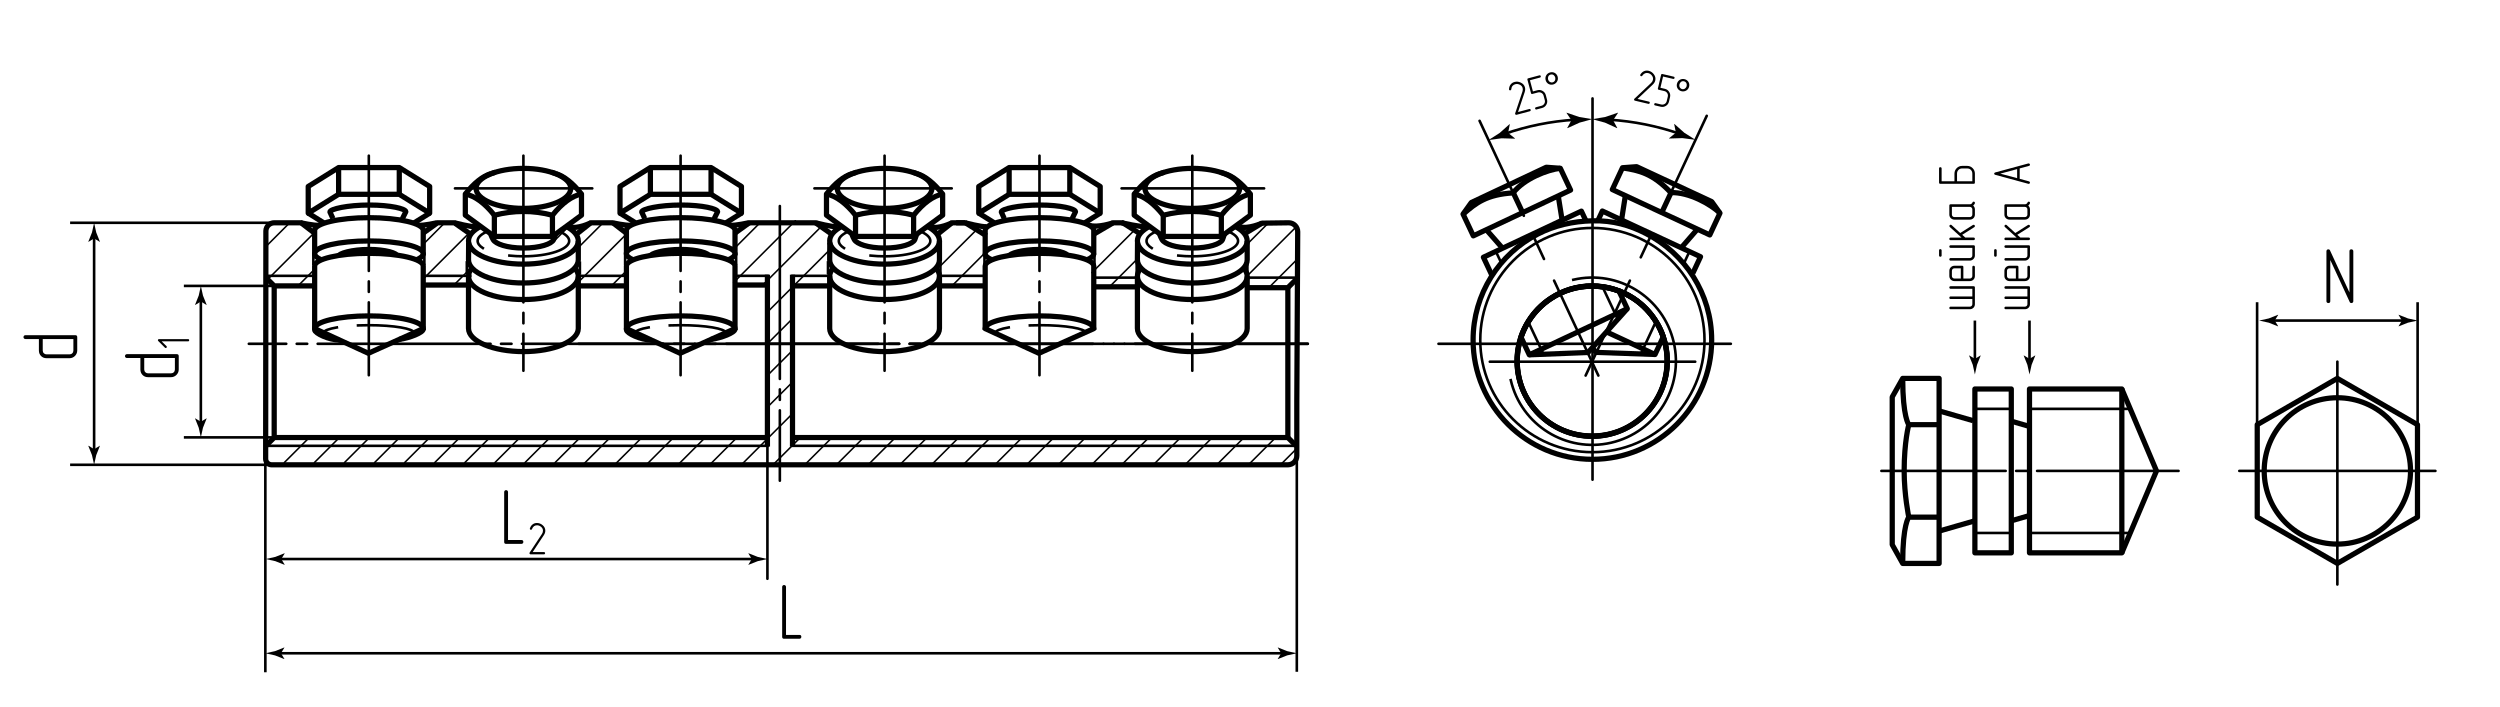 <?xml version="1.0" encoding="utf-8"?>
<!-- Generator: Adobe Illustrator 24.1.1, SVG Export Plug-In . SVG Version: 6.00 Build 0)  -->
<svg version="1.1" id="sbe" xmlns="http://www.w3.org/2000/svg" xmlns:xlink="http://www.w3.org/1999/xlink" x="0px" y="0px"
	 viewBox="0 0 477.213 134.936" style="enable-background:new 0 0 477.213 134.936;" xml:space="preserve">
<style type="text/css">
	.st0{fill:none;stroke:#000000;stroke-width:0.3;stroke-linecap:round;stroke-miterlimit:10;}
	.st1{fill:none;stroke:#000000;stroke-width:0.5;stroke-linecap:round;stroke-linejoin:round;}
	.st2{fill:none;stroke:#000000;stroke-width:0.5;stroke-linecap:round;stroke-linejoin:round;stroke-dasharray:33,2,2,2;}
	.st3{fill:none;stroke:#000000;stroke-width:0.5;stroke-linecap:round;stroke-linejoin:round;stroke-dasharray:28,2,2,2;}
	.st4{fill:none;stroke:#000000;stroke-width:0.5;stroke-linecap:round;stroke-linejoin:round;stroke-dasharray:22,2,2,2;}
	.st5{fill:none;stroke:#000000;stroke-width:0.5;stroke-linecap:round;stroke-linejoin:round;stroke-dasharray:27,2,2,2;}
	.st6{fill:none;stroke:#000000;stroke-width:0.5;stroke-linecap:round;stroke-linejoin:round;stroke-dasharray:35,2,2,2;}
	.st7{fill:none;stroke:#000000;stroke-width:0.5;stroke-linecap:round;stroke-linejoin:round;stroke-dasharray:4.902,4.902;}
	.st8{fill:none;stroke:#000000;stroke-width:0.5;stroke-linecap:round;stroke-linejoin:round;stroke-dasharray:4.55,4.55;}
	.st9{fill:none;stroke:#000000;stroke-width:0.5;}
	.st10{fill:none;stroke:#000000;stroke-width:0.5;stroke-linecap:square;stroke-linejoin:round;stroke-miterlimit:10;}
	.st11{fill:none;stroke:#000000;stroke-linejoin:round;stroke-miterlimit:10;}
</style>
<g id="Sections">
	<line class="st0" x1="238.398" y1="88.628" x2="243.507" y2="83.519"/>
	<line class="st0" x1="244.515" y1="88.628" x2="247.351" y2="85.792"/>
	<line class="st0" x1="232.402" y1="88.573" x2="237.344" y2="83.632"/>
	<line class="st0" x1="226.197" y1="88.73" x2="231.282" y2="83.643"/>
	<line class="st0" x1="220.332" y1="88.545" x2="225.166" y2="83.709"/>
	<line class="st0" x1="214.256" y1="88.573" x2="219.206" y2="83.622"/>
	<line class="st0" x1="202.041" y1="88.688" x2="207.107" y2="83.622"/>
	<line class="st0" x1="238.095" y1="52.634" x2="247.266" y2="43.463"/>
	<line class="st0" x1="195.988" y1="88.69" x2="201.214" y2="83.465"/>
	<line class="st0" x1="238.3" y1="46.378" x2="242.08" y2="42.599"/>
	<line class="st0" x1="189.908" y1="88.723" x2="195.112" y2="83.519"/>
	<line class="st0" x1="183.857" y1="88.723" x2="189.06" y2="83.52"/>
	<line class="st0" x1="177.807" y1="88.723" x2="183.144" y2="83.384"/>
	<line class="st0" x1="211.765" y1="54.766" x2="217.102" y2="49.427"/>
	<line class="st0" x1="179.348" y1="50.912" x2="186.226" y2="44.041"/>
	<line class="st0" x1="171.758" y1="88.723" x2="176.963" y2="83.519"/>
	<line class="st0" x1="208.434" y1="52.047" x2="216.629" y2="43.853"/>
	<line class="st0" x1="146.312" y1="77.897" x2="151.161" y2="73.055"/>
	<line class="st0" x1="165.711" y1="88.723" x2="170.79" y2="83.64"/>
	<line class="st0" x1="146.459" y1="71.702" x2="151.263" y2="66.905"/>
	<line class="st0" x1="159.66" y1="88.723" x2="164.744" y2="83.64"/>
	<line class="st0" x1="153.611" y1="88.723" x2="158.694" y2="83.64"/>
	<line class="st0" x1="146.44" y1="59.622" x2="158.25" y2="47.811"/>
	<line class="st0" x1="147.561" y1="88.723" x2="152.644" y2="83.64"/>
	<line class="st0" x1="181.819" y1="54.466" x2="188.009" y2="48.275"/>
	<line class="st0" x1="145.828" y1="54.185" x2="156.73" y2="43.282"/>
	<line class="st0" x1="141.512" y1="88.723" x2="151.263" y2="78.97"/>
	<line class="st0" x1="140.04" y1="53.921" x2="151.827" y2="42.137"/>
	<line class="st0" x1="135.463" y1="88.723" x2="140.545" y2="83.64"/>
	<line class="st0" x1="129.414" y1="88.723" x2="134.494" y2="83.64"/>
	<line class="st0" x1="123.365" y1="88.723" x2="128.406" y2="83.68"/>
	<line class="st0" x1="117.314" y1="88.723" x2="122.548" y2="83.49"/>
	<line class="st0" x1="111.269" y1="88.722" x2="116.348" y2="83.639"/>
	<line class="st0" x1="110.326" y1="53.931" x2="119.434" y2="44.824"/>
	<line class="st0" x1="110.317" y1="47.329" x2="115.117" y2="42.529"/>
	<line class="st0" x1="105.781" y1="45.992" x2="109.246" y2="42.527"/>
	<line class="st0" x1="105.962" y1="88.292" x2="110.895" y2="83.356"/>
	<line class="st0" x1="100.219" y1="88.292" x2="105.151" y2="83.356"/>
	<line class="st0" x1="94.476" y1="88.292" x2="99.408" y2="83.356"/>
	<line class="st0" x1="88.732" y1="88.292" x2="93.664" y2="83.356"/>
	<line class="st0" x1="82.989" y1="88.292" x2="87.921" y2="83.356"/>
	<line class="st0" x1="116.706" y1="54.575" x2="119.477" y2="51.8"/>
	<line class="st0" x1="80.687" y1="53.346" x2="89.209" y2="44.824"/>
	<line class="st0" x1="80.873" y1="46.549" x2="84.893" y2="42.529"/>
	<line class="st0" x1="86.481" y1="54.575" x2="89.253" y2="51.8"/>
	<line class="st0" x1="51.085" y1="53.346" x2="59.983" y2="44.448"/>
	<line class="st0" x1="50.746" y1="47.074" x2="55.291" y2="42.529"/>
	<line class="st0" x1="56.88" y1="54.575" x2="60.063" y2="51.388"/>
	<line class="st0" x1="77.245" y1="88.292" x2="82.178" y2="83.356"/>
	<line class="st0" x1="71.502" y1="88.292" x2="76.434" y2="83.356"/>
	<line class="st0" x1="65.758" y1="88.292" x2="70.691" y2="83.356"/>
	<line class="st0" x1="60.015" y1="88.292" x2="64.947" y2="83.356"/>
	<line class="st0" x1="54.272" y1="88.292" x2="59.204" y2="83.356"/>
	<line class="st0" x1="140.4" y1="47.205" x2="144.775" y2="42.826"/>
	<line class="st0" x1="208.533" y1="88.573" x2="213.483" y2="83.622"/>
	<line class="st0" x1="242.381" y1="54.725" x2="247.532" y2="49.573"/>
	<line class="st0" x1="146.459" y1="65.635" x2="151.263" y2="60.838"/>
</g>
<g id="Middles">
	<line class="st1" x1="303.989" y1="18.79" x2="303.989" y2="91.566"/>
	<line class="st2" x1="148.861" y1="39.329" x2="148.861" y2="91.757"/>
	<line class="st1" x1="284.383" y1="69.047" x2="323.593" y2="69.047"/>
	<line class="st1" x1="241.298" y1="35.96" x2="214.092" y2="35.96"/>
	<line class="st1" x1="181.669" y1="35.96" x2="155.463" y2="35.96"/>
	<line class="st1" x1="113.056" y1="35.96" x2="86.85" y2="35.96"/>
	<line class="st3" x1="99.91" y1="29.716" x2="99.91" y2="70.769"/>
	<line class="st3" x1="227.592" y1="29.716" x2="227.592" y2="70.769"/>
	<line class="st4" x1="70.401" y1="29.716" x2="70.401" y2="71.626"/>
	<line class="st4" x1="129.915" y1="29.716" x2="129.915" y2="71.626"/>
	<line class="st4" x1="198.419" y1="29.716" x2="198.419" y2="71.626"/>
	<line class="st1" x1="274.586" y1="65.626" x2="330.391" y2="65.626"/>
	<line class="st1" x1="427.451" y1="89.891" x2="464.884" y2="89.891"/>
	<line class="st1" x1="446.167" y1="69.036" x2="446.167" y2="111.574"/>
	<line class="st5" x1="415.852" y1="89.891" x2="359.129" y2="89.891"/>
	<line class="st2" x1="249.638" y1="65.626" x2="47.5" y2="65.626"/>
	<line class="st3" x1="168.851" y1="29.716" x2="168.851" y2="70.769"/>
	<line class="st6" x1="249.638" y1="65.626" x2="110.441" y2="65.626"/>
	<g>
		<g>
			<line class="st1" x1="325.791" y1="22.109" x2="317.338" y2="40.235"/>
			<line class="st7" x1="315.267" y1="44.678" x2="312.159" y2="51.342"/>
			<line class="st1" x1="311.123" y1="53.564" x2="302.671" y2="71.69"/>
		</g>
	</g>
	<g>
		<g>
			<line class="st1" x1="282.428" y1="23.065" x2="290.881" y2="41.192"/>
			<line class="st8" x1="292.804" y1="45.316" x2="295.688" y2="51.502"/>
			<line class="st1" x1="296.65" y1="53.564" x2="305.102" y2="71.69"/>
		</g>
	</g>
</g>
<g id="Texts">
	<g>
		<path d="M149.664,121.929c-0.24,0-0.36-0.12-0.36-0.36v-9.524c0-0.11,0.035-0.2,0.105-0.271c0.07-0.069,0.155-0.104,0.255-0.104
			c0.1,0,0.188,0.032,0.262,0.098c0.075,0.064,0.113,0.157,0.113,0.277v9.149h2.565c0.24,0,0.36,0.126,0.36,0.375
			c0,0.091-0.033,0.173-0.098,0.248s-0.152,0.112-0.262,0.112H149.664z"/>
	</g>
	<g>
		<path d="M96.6,103.817c-0.24,0-0.36-0.12-0.36-0.36v-9.524c0-0.11,0.035-0.2,0.105-0.271c0.07-0.069,0.155-0.104,0.255-0.104
			c0.1,0,0.188,0.032,0.262,0.098c0.075,0.064,0.113,0.157,0.113,0.277v9.149h2.565c0.24,0,0.36,0.126,0.36,0.375
			c0,0.091-0.033,0.173-0.098,0.248s-0.152,0.112-0.262,0.112H96.6z"/>
		<path d="M101.273,105.812c-0.058,0-0.108-0.023-0.148-0.07c-0.041-0.046-0.061-0.099-0.061-0.157c0-0.047,0.011-0.081,0.035-0.104
			l2.344-3.551c0.134-0.198,0.201-0.408,0.201-0.63c0-0.285-0.117-0.527-0.35-0.726c-0.233-0.204-0.496-0.306-0.787-0.306
			c-0.21,0-0.396,0.055-0.56,0.166c-0.175,0.122-0.309,0.309-0.402,0.56c-0.012,0.047-0.035,0.082-0.07,0.104
			c-0.035,0.023-0.073,0.035-0.113,0.035c-0.064,0-0.118-0.019-0.162-0.057c-0.043-0.038-0.065-0.089-0.065-0.153
			c0-0.018,0.006-0.044,0.018-0.078c0.122-0.351,0.309-0.609,0.56-0.778c0.215-0.158,0.475-0.236,0.778-0.236
			c0.402,0,0.767,0.14,1.093,0.42c0.338,0.285,0.507,0.635,0.507,1.049c0,0.146-0.023,0.289-0.07,0.429s-0.12,0.286-0.219,0.438
			l-2.125,3.218h2.151c0.146,0,0.219,0.073,0.219,0.219c0,0.053-0.019,0.101-0.057,0.145c-0.038,0.044-0.092,0.065-0.162,0.065
			H101.273z"/>
	</g>
	<g>
		<path d="M449.107,57.752c-0.07,0.065-0.155,0.098-0.255,0.098c-0.16,0-0.271-0.07-0.33-0.21l-3.705-8.01v7.859
			c0,0.24-0.125,0.36-0.375,0.36c-0.1,0-0.186-0.032-0.255-0.098c-0.07-0.064-0.105-0.152-0.105-0.263v-9.524
			c0-0.11,0.035-0.2,0.105-0.271c0.069-0.069,0.155-0.104,0.255-0.104c0.07,0,0.135,0.018,0.195,0.053
			c0.06,0.035,0.104,0.092,0.135,0.172l3.705,8.01v-7.859c0-0.25,0.125-0.375,0.375-0.375c0.09,0,0.173,0.032,0.247,0.098
			c0.075,0.064,0.113,0.157,0.113,0.277v9.524C449.212,57.599,449.177,57.687,449.107,57.752z"/>
	</g>
	<g>
		<g>
			<path d="M376.487,55.128h-4.149c-0.073,0-0.132-0.025-0.176-0.075c-0.043-0.05-0.064-0.108-0.064-0.175
				c0-0.066,0.02-0.123,0.06-0.17c0.04-0.046,0.101-0.07,0.181-0.07h4.399c0.16,0,0.24,0.08,0.24,0.24v3.18
				c0,0.28-0.094,0.512-0.28,0.695c-0.187,0.184-0.42,0.275-0.7,0.275h-3.659c-0.073,0-0.132-0.023-0.176-0.07
				c-0.043-0.046-0.064-0.103-0.064-0.17c0-0.066,0.02-0.125,0.06-0.175c0.04-0.05,0.101-0.075,0.181-0.075h3.659
				c0.141,0,0.257-0.046,0.351-0.14c0.094-0.093,0.14-0.207,0.14-0.34v-0.98h-4.149c-0.16,0-0.24-0.083-0.24-0.25
				c0-0.06,0.02-0.115,0.06-0.165s0.101-0.075,0.181-0.075h4.149V55.128z"/>
			<path d="M375.997,53.168c0.141,0,0.257-0.046,0.351-0.14c0.094-0.093,0.14-0.207,0.14-0.34v-1.71c0-0.167,0.084-0.25,0.25-0.25
				c0.061,0,0.115,0.021,0.165,0.065s0.075,0.105,0.075,0.185v1.71c0,0.28-0.094,0.512-0.28,0.695
				c-0.187,0.184-0.42,0.275-0.7,0.275h-2.93c-0.133,0-0.258-0.025-0.375-0.075c-0.116-0.05-0.22-0.118-0.31-0.205
				c-0.09-0.086-0.16-0.188-0.21-0.305c-0.051-0.116-0.075-0.245-0.075-0.385v-0.98c0-0.14,0.024-0.269,0.075-0.385
				c0.05-0.116,0.12-0.22,0.21-0.31c0.09-0.09,0.193-0.16,0.31-0.21c0.117-0.05,0.242-0.075,0.375-0.075h1.47
				c0.16,0,0.24,0.083,0.24,0.25v2.19H375.997z M374.287,51.218h-1.22c-0.133,0-0.246,0.047-0.34,0.14s-0.14,0.21-0.14,0.35v0.98
				c0,0.133,0.046,0.247,0.14,0.34c0.094,0.094,0.207,0.14,0.34,0.14h1.22V51.218z"/>
			<path d="M370.628,48.768c0,0.074-0.023,0.132-0.07,0.175s-0.104,0.065-0.17,0.065s-0.125-0.02-0.175-0.06
				c-0.051-0.04-0.075-0.1-0.075-0.18v-0.97c0-0.16,0.083-0.24,0.25-0.24c0.066,0,0.123,0.022,0.17,0.065
				c0.047,0.043,0.07,0.102,0.07,0.175V48.768z M376.977,47.068v1.7c0,0.14-0.026,0.269-0.08,0.385
				c-0.053,0.117-0.125,0.22-0.215,0.31c-0.09,0.09-0.193,0.16-0.311,0.21c-0.116,0.05-0.241,0.075-0.375,0.075h-3.659
				c-0.073,0-0.132-0.023-0.176-0.07c-0.043-0.046-0.064-0.103-0.064-0.17c0-0.066,0.02-0.125,0.06-0.175
				c0.04-0.05,0.101-0.075,0.181-0.075h3.659c0.141,0,0.257-0.046,0.351-0.14c0.094-0.093,0.14-0.21,0.14-0.35v-1.46h-4.149
				c-0.073,0-0.132-0.023-0.176-0.07c-0.043-0.046-0.064-0.104-0.064-0.17s0.02-0.125,0.06-0.175c0.04-0.05,0.101-0.075,0.181-0.075
				h4.399C376.897,46.818,376.977,46.902,376.977,47.068z"/>
			<path d="M376.598,42.948c0.047-0.027,0.094-0.04,0.14-0.04c0.067,0,0.124,0.025,0.17,0.075c0.047,0.05,0.07,0.109,0.07,0.175
				c0,0.086-0.036,0.153-0.11,0.2l-2.31,1.46l0.59,0.53h1.59c0.08,0,0.141,0.023,0.181,0.07c0.04,0.047,0.06,0.104,0.06,0.17
				c0,0.067-0.021,0.125-0.065,0.175c-0.043,0.05-0.102,0.075-0.175,0.075h-4.399c-0.16,0-0.24-0.083-0.24-0.25
				c0-0.06,0.02-0.115,0.06-0.165c0.04-0.05,0.101-0.075,0.181-0.075h2.08l-2.23-2.02c-0.054-0.066-0.08-0.126-0.08-0.18
				c0-0.066,0.025-0.125,0.075-0.175s0.108-0.075,0.175-0.075s0.124,0.023,0.17,0.07l1.65,1.51L376.598,42.948z"/>
			<path d="M376.737,38.487c0.067,0,0.125,0.023,0.175,0.07c0.051,0.046,0.075,0.104,0.075,0.17c0,0.04-0.003,0.07-0.01,0.09
				c-0.014,0.054-0.06,0.13-0.14,0.23c-0.04,0.06-0.104,0.127-0.19,0.2c0.22,0.193,0.33,0.437,0.33,0.73v0.98
				c0,0.28-0.094,0.512-0.28,0.695c-0.187,0.184-0.42,0.275-0.7,0.275h-2.93c-0.133,0-0.258-0.025-0.375-0.075
				c-0.116-0.05-0.22-0.118-0.31-0.205c-0.09-0.086-0.16-0.188-0.21-0.305c-0.051-0.116-0.075-0.245-0.075-0.385v-1.71
				c0-0.167,0.08-0.25,0.24-0.25h3.659c0.114,0,0.219-0.03,0.315-0.09c0.097-0.06,0.162-0.14,0.195-0.24
				C376.548,38.548,376.624,38.487,376.737,38.487z M372.588,39.487v1.47c0,0.133,0.046,0.247,0.14,0.34
				c0.094,0.094,0.207,0.14,0.34,0.14h2.93c0.141,0,0.257-0.046,0.351-0.14c0.094-0.093,0.14-0.207,0.14-0.34v-0.98
				c0-0.14-0.046-0.257-0.14-0.35s-0.21-0.14-0.351-0.14H372.588z"/>
			<path d="M373.077,33.137c0-0.407,0.144-0.753,0.431-1.04c0.279-0.287,0.623-0.43,1.029-0.43h0.98c0.4,0,0.743,0.143,1.03,0.43
				c0.286,0.287,0.43,0.633,0.43,1.04v1.71c0,0.16-0.08,0.24-0.24,0.24h-6.35c-0.167,0-0.25-0.08-0.25-0.24v-2.69
				c0-0.16,0.083-0.24,0.25-0.24c0.066,0,0.123,0.02,0.17,0.06s0.07,0.1,0.07,0.18v2.44h2.449V33.137z M376.487,33.137
				c0-0.28-0.092-0.513-0.274-0.7c-0.184-0.187-0.415-0.28-0.695-0.28h-0.98c-0.279,0-0.511,0.093-0.694,0.28
				c-0.184,0.187-0.275,0.42-0.275,0.7v1.46h2.92V33.137z"/>
		</g>
	</g>
	<g>
		<path d="M387,55.128h-4.149c-0.073,0-0.132-0.025-0.176-0.075c-0.043-0.05-0.064-0.108-0.064-0.175c0-0.066,0.02-0.123,0.06-0.17
			c0.04-0.046,0.101-0.07,0.181-0.07h4.399c0.16,0,0.24,0.08,0.24,0.24v3.18c0,0.28-0.094,0.512-0.28,0.695
			c-0.187,0.184-0.42,0.275-0.7,0.275h-3.659c-0.073,0-0.132-0.023-0.176-0.07c-0.043-0.046-0.064-0.103-0.064-0.17
			c0-0.066,0.02-0.125,0.06-0.175c0.04-0.05,0.101-0.075,0.181-0.075h3.659c0.141,0,0.257-0.046,0.351-0.14
			c0.094-0.093,0.14-0.207,0.14-0.34v-0.98h-4.149c-0.16,0-0.24-0.083-0.24-0.25c0-0.06,0.02-0.115,0.06-0.165
			s0.101-0.075,0.181-0.075H387V55.128z"/>
		<path d="M386.51,53.168c0.141,0,0.257-0.046,0.351-0.14c0.094-0.093,0.14-0.207,0.14-0.34v-1.71c0-0.167,0.084-0.25,0.25-0.25
			c0.061,0,0.115,0.021,0.165,0.065s0.075,0.105,0.075,0.185v1.71c0,0.28-0.094,0.512-0.28,0.695c-0.187,0.184-0.42,0.275-0.7,0.275
			h-2.93c-0.133,0-0.258-0.025-0.375-0.075c-0.116-0.05-0.22-0.118-0.31-0.205c-0.09-0.086-0.16-0.188-0.21-0.305
			c-0.051-0.116-0.075-0.245-0.075-0.385v-0.98c0-0.14,0.024-0.269,0.075-0.385c0.05-0.116,0.12-0.22,0.21-0.31
			c0.09-0.09,0.193-0.16,0.31-0.21c0.117-0.05,0.242-0.075,0.375-0.075h1.47c0.16,0,0.24,0.083,0.24,0.25v2.19H386.51z
			 M384.8,51.218h-1.22c-0.133,0-0.246,0.047-0.34,0.14s-0.14,0.21-0.14,0.35v0.98c0,0.133,0.046,0.247,0.14,0.34
			c0.094,0.094,0.207,0.14,0.34,0.14h1.22V51.218z"/>
		<path d="M381.141,48.768c0,0.074-0.023,0.132-0.07,0.175s-0.104,0.065-0.17,0.065s-0.125-0.02-0.175-0.06
			c-0.051-0.04-0.075-0.1-0.075-0.18v-0.97c0-0.16,0.083-0.24,0.25-0.24c0.066,0,0.123,0.022,0.17,0.065
			c0.047,0.043,0.07,0.102,0.07,0.175V48.768z M387.491,47.068v1.7c0,0.14-0.026,0.269-0.08,0.385
			c-0.053,0.117-0.125,0.22-0.215,0.31c-0.09,0.09-0.193,0.16-0.311,0.21c-0.116,0.05-0.241,0.075-0.375,0.075h-3.659
			c-0.073,0-0.132-0.023-0.176-0.07c-0.043-0.046-0.064-0.103-0.064-0.17c0-0.066,0.02-0.125,0.06-0.175
			c0.04-0.05,0.101-0.075,0.181-0.075h3.659c0.141,0,0.257-0.046,0.351-0.14c0.094-0.093,0.14-0.21,0.14-0.35v-1.46h-4.149
			c-0.073,0-0.132-0.023-0.176-0.07c-0.043-0.046-0.064-0.104-0.064-0.17s0.02-0.125,0.06-0.175c0.04-0.05,0.101-0.075,0.181-0.075
			h4.399C387.41,46.818,387.491,46.902,387.491,47.068z"/>
		<path d="M387.111,42.948c0.047-0.027,0.094-0.04,0.14-0.04c0.067,0,0.124,0.025,0.17,0.075c0.047,0.05,0.07,0.109,0.07,0.175
			c0,0.086-0.036,0.153-0.11,0.2l-2.31,1.46l0.59,0.53h1.59c0.08,0,0.141,0.023,0.181,0.07c0.04,0.047,0.06,0.104,0.06,0.17
			c0,0.067-0.021,0.125-0.065,0.175c-0.043,0.05-0.102,0.075-0.175,0.075h-4.399c-0.16,0-0.24-0.083-0.24-0.25
			c0-0.06,0.02-0.115,0.06-0.165c0.04-0.05,0.101-0.075,0.181-0.075h2.08l-2.23-2.02c-0.054-0.066-0.08-0.126-0.08-0.18
			c0-0.066,0.025-0.125,0.075-0.175s0.108-0.075,0.175-0.075s0.124,0.023,0.17,0.07l1.65,1.51L387.111,42.948z"/>
		<path d="M387.25,38.487c0.067,0,0.125,0.023,0.175,0.07c0.051,0.046,0.075,0.104,0.075,0.17c0,0.04-0.003,0.07-0.01,0.09
			c-0.014,0.054-0.06,0.13-0.14,0.23c-0.04,0.06-0.104,0.127-0.19,0.2c0.22,0.193,0.33,0.437,0.33,0.73v0.98
			c0,0.28-0.094,0.512-0.28,0.695c-0.187,0.184-0.42,0.275-0.7,0.275h-2.93c-0.133,0-0.258-0.025-0.375-0.075
			c-0.116-0.05-0.22-0.118-0.31-0.205c-0.09-0.086-0.16-0.188-0.21-0.305c-0.051-0.116-0.075-0.245-0.075-0.385v-1.71
			c0-0.167,0.08-0.25,0.24-0.25h3.659c0.114,0,0.219-0.03,0.315-0.09c0.097-0.06,0.162-0.14,0.195-0.24
			C387.061,38.548,387.137,38.487,387.25,38.487z M383.101,39.487v1.47c0,0.133,0.046,0.247,0.14,0.34
			c0.094,0.094,0.207,0.14,0.34,0.14h2.93c0.141,0,0.257-0.046,0.351-0.14c0.094-0.093,0.14-0.207,0.14-0.34v-0.98
			c0-0.14-0.046-0.257-0.14-0.35s-0.21-0.14-0.351-0.14H383.101z"/>
		<path d="M387.3,34.617c0.127,0.04,0.19,0.117,0.19,0.23c0,0.067-0.023,0.125-0.07,0.175c-0.046,0.05-0.103,0.075-0.17,0.075
			c-0.026,0-0.05-0.003-0.069-0.01l-6.301-1.71c-0.146-0.04-0.22-0.116-0.22-0.23c0-0.12,0.073-0.2,0.22-0.24l6.301-1.71h0.069
			c0.067,0,0.124,0.025,0.17,0.076c0.047,0.049,0.07,0.104,0.07,0.164c0,0.127-0.063,0.203-0.19,0.23l-1.77,0.479v1.99L387.3,34.617
			z M381.83,33.147l3.21,0.86v-1.73L381.83,33.147z"/>
	</g>
	<g>
		<path d="M289.483,21.915c-0.058,0.015-0.113,0.005-0.166-0.03c-0.053-0.036-0.088-0.082-0.104-0.141
			c-0.012-0.047-0.01-0.084,0.008-0.113l1.39-4.152c0.081-0.232,0.093-0.459,0.034-0.679c-0.076-0.284-0.257-0.494-0.541-0.629
			c-0.286-0.141-0.574-0.173-0.864-0.096c-0.208,0.056-0.379,0.161-0.513,0.313c-0.141,0.168-0.226,0.39-0.251,0.663
			c0.001,0.05-0.013,0.091-0.042,0.124c-0.029,0.031-0.063,0.053-0.104,0.063c-0.064,0.017-0.123,0.014-0.176-0.013
			c-0.054-0.026-0.089-0.071-0.106-0.136c-0.005-0.017-0.005-0.045-0.004-0.083c0.03-0.379,0.146-0.688,0.351-0.922
			c0.174-0.214,0.41-0.361,0.712-0.441c0.399-0.106,0.799-0.063,1.198,0.129c0.412,0.194,0.673,0.497,0.783,0.909
			c0.038,0.145,0.053,0.293,0.043,0.444c-0.009,0.152-0.043,0.316-0.102,0.493l-1.26,3.763l2.139-0.57
			c0.145-0.039,0.236,0.015,0.275,0.16c0.014,0.052,0.008,0.104-0.018,0.158c-0.026,0.054-0.074,0.09-0.144,0.108L289.483,21.915z"
			/>
		<path d="M295.166,19.999c-0.182,0.316-0.448,0.52-0.796,0.613l-1.069,0.285c-0.064,0.017-0.119,0.011-0.169-0.021
			c-0.048-0.03-0.08-0.074-0.096-0.132c-0.016-0.059-0.01-0.114,0.017-0.167c0.025-0.054,0.07-0.09,0.135-0.106l1.069-0.285
			c0.116-0.031,0.219-0.081,0.309-0.152s0.164-0.154,0.222-0.25c0.059-0.096,0.096-0.201,0.112-0.314
			c0.017-0.112,0.009-0.23-0.023-0.353l-0.228-0.853c-0.032-0.121-0.084-0.227-0.155-0.317c-0.07-0.089-0.154-0.162-0.253-0.216
			c-0.098-0.053-0.203-0.089-0.316-0.106c-0.113-0.016-0.229-0.009-0.344,0.022l-1.07,0.285c-0.139,0.037-0.228-0.016-0.267-0.162
			l-0.679-2.548c-0.039-0.145,0.012-0.237,0.15-0.274l2.123-0.565c0.145-0.038,0.236,0.015,0.275,0.16
			c0.015,0.058,0.01,0.112-0.018,0.163s-0.075,0.085-0.145,0.104l-1.904,0.508l0.567,2.131l0.853-0.228
			c0.348-0.093,0.68-0.048,0.995,0.135c0.313,0.178,0.519,0.443,0.612,0.796l0.228,0.853
			C295.395,19.352,295.35,19.684,295.166,19.999z"/>
		<path d="M297.337,14.651c0.188,0.704-0.255,1.315-0.855,1.476c-0.679,0.181-1.276-0.209-1.438-0.818
			c-0.188-0.667,0.2-1.312,0.844-1.483C296.601,13.635,297.18,14.059,297.337,14.651z M295.513,15.184
			c0.106,0.4,0.485,0.634,0.868,0.533c0.393-0.104,0.603-0.505,0.488-0.932c-0.086-0.322-0.387-0.681-0.882-0.549
			C295.535,14.357,295.412,14.809,295.513,15.184z"/>
	</g>
	<g>
		<path d="M312.081,19.218c-0.059-0.014-0.104-0.048-0.133-0.104c-0.03-0.057-0.039-0.114-0.024-0.173
			c0.011-0.047,0.031-0.079,0.06-0.096l3.184-3.006c0.182-0.167,0.298-0.361,0.35-0.583c0.067-0.286,0.008-0.556-0.18-0.81
			c-0.185-0.26-0.424-0.424-0.716-0.492c-0.21-0.05-0.41-0.037-0.6,0.034c-0.204,0.082-0.383,0.237-0.535,0.466
			c-0.022,0.045-0.055,0.074-0.096,0.089c-0.04,0.016-0.08,0.018-0.121,0.008c-0.064-0.015-0.114-0.046-0.148-0.094
			c-0.035-0.048-0.045-0.104-0.03-0.17c0.004-0.017,0.017-0.042,0.036-0.074c0.205-0.321,0.453-0.538,0.744-0.648
			c0.253-0.106,0.532-0.124,0.836-0.053c0.402,0.095,0.734,0.32,0.996,0.679c0.271,0.365,0.358,0.755,0.261,1.17
			c-0.034,0.146-0.092,0.284-0.171,0.412c-0.08,0.13-0.188,0.259-0.322,0.388l-2.887,2.723l2.156,0.507
			c0.146,0.034,0.201,0.125,0.167,0.271c-0.013,0.052-0.043,0.096-0.091,0.131s-0.107,0.044-0.178,0.027L312.081,19.218z"/>
		<path d="M317.995,20.211c-0.31,0.192-0.64,0.247-0.99,0.164l-1.078-0.253c-0.064-0.016-0.11-0.047-0.139-0.098
			c-0.028-0.049-0.036-0.104-0.022-0.162s0.045-0.104,0.094-0.14c0.048-0.035,0.104-0.046,0.169-0.03l1.077,0.253
			c0.117,0.027,0.231,0.031,0.344,0.012s0.217-0.059,0.314-0.115c0.096-0.057,0.179-0.132,0.246-0.224s0.117-0.2,0.146-0.323
			l0.202-0.858c0.028-0.122,0.032-0.24,0.013-0.353s-0.061-0.216-0.121-0.311c-0.062-0.094-0.138-0.175-0.229-0.243
			s-0.196-0.115-0.313-0.143l-1.078-0.253c-0.14-0.033-0.193-0.122-0.159-0.269l0.604-2.567c0.034-0.146,0.122-0.203,0.262-0.17
			l2.138,0.502c0.146,0.034,0.202,0.125,0.168,0.271c-0.014,0.059-0.044,0.104-0.092,0.135c-0.048,0.032-0.107,0.04-0.177,0.023
			l-1.919-0.45l-0.505,2.146l0.859,0.202c0.351,0.082,0.622,0.278,0.813,0.589c0.193,0.304,0.249,0.635,0.165,0.99l-0.201,0.858
			C318.502,19.747,318.306,20.019,317.995,20.211z"/>
		<path d="M322.433,16.519c-0.167,0.709-0.846,1.04-1.45,0.898c-0.684-0.161-1.027-0.787-0.883-1.4
			c0.149-0.677,0.795-1.063,1.443-0.91C322.262,15.276,322.573,15.923,322.433,16.519z M320.573,16.128
			c-0.095,0.402,0.13,0.789,0.515,0.879c0.395,0.093,0.769-0.161,0.869-0.591c0.076-0.324-0.02-0.782-0.519-0.899
			C320.983,15.409,320.661,15.75,320.573,16.128z"/>
	</g>
	<g>
		<path d="M24.233,68.339c-0.11,0-0.2-0.035-0.27-0.105s-0.105-0.155-0.105-0.255s0.032-0.188,0.097-0.263
			c0.065-0.075,0.158-0.112,0.278-0.112h9.525c0.24,0,0.36,0.125,0.36,0.375v2.55c0,0.21-0.04,0.402-0.12,0.577
			c-0.08,0.176-0.188,0.33-0.322,0.466c-0.135,0.135-0.29,0.239-0.465,0.314c-0.175,0.075-0.362,0.112-0.563,0.112h-4.395
			c-0.42,0-0.767-0.14-1.042-0.42c-0.275-0.279-0.412-0.63-0.412-1.05v-2.189H24.233z M27.533,70.528c0,0.21,0.07,0.385,0.21,0.525
			c0.14,0.14,0.31,0.21,0.51,0.21h4.395c0.21,0,0.385-0.07,0.525-0.21c0.14-0.141,0.21-0.315,0.21-0.525v-2.189h-5.85V70.528z"/>
		<path d="M36.061,64.796c0.035,0.041,0.052,0.09,0.052,0.148s-0.019,0.109-0.057,0.153c-0.038,0.043-0.089,0.065-0.153,0.065
			h-5.046l0.918,0.909c0.046,0.047,0.07,0.097,0.07,0.148c0,0.059-0.022,0.109-0.065,0.153c-0.044,0.044-0.095,0.065-0.153,0.065
			c-0.052,0-0.102-0.023-0.148-0.069l-1.277-1.277c-0.041-0.035-0.061-0.081-0.061-0.14s0.019-0.109,0.057-0.153
			c0.038-0.044,0.089-0.065,0.153-0.065h5.553C35.973,64.734,36.026,64.755,36.061,64.796z"/>
	</g>
	<g>
		<path d="M4.858,64.717c-0.11,0-0.2-0.035-0.27-0.105s-0.105-0.155-0.105-0.255s0.032-0.188,0.097-0.263
			c0.065-0.075,0.158-0.112,0.278-0.112h9.525c0.24,0,0.36,0.125,0.36,0.375v2.55c0,0.21-0.04,0.402-0.12,0.577
			c-0.08,0.176-0.188,0.33-0.322,0.466c-0.135,0.135-0.29,0.239-0.465,0.314c-0.175,0.075-0.362,0.112-0.563,0.112H8.878
			c-0.42,0-0.767-0.14-1.042-0.42c-0.275-0.279-0.412-0.63-0.412-1.05v-2.189H4.858z M8.158,66.907c0,0.21,0.07,0.385,0.21,0.525
			c0.14,0.14,0.31,0.21,0.51,0.21h4.395c0.21,0,0.385-0.07,0.525-0.21c0.14-0.141,0.21-0.315,0.21-0.525v-2.189h-5.85V66.907z"/>
	</g>
</g>
<g id="Pointers">
	<g id="Pointers_2_">
		<g>
			<line class="st9" x1="245.099" y1="124.699" x2="53.096" y2="124.699"/>
			<g>
				<path d="M244.56,124.699l-0.657,1.081l0.037,0.024l1.763-0.7c0.614-0.135,1.228-0.27,1.842-0.405
					c-0.614-0.135-1.228-0.27-1.842-0.405l-1.763-0.7l-0.037,0.018L244.56,124.699z"/>
			</g>
			<g>
				<path d="M53.634,124.699l0.657,1.081l-0.037,0.024l-1.762-0.7c-0.614-0.135-1.228-0.27-1.842-0.405
					c0.614-0.135,1.228-0.27,1.842-0.405l1.762-0.7l0.037,0.018L53.634,124.699z"/>
			</g>
		</g>
	</g>
	<g id="Pointers_5_">
		<g>
			<line class="st9" x1="38.339" y1="81.045" x2="38.339" y2="57.02"/>
			<g>
				<path d="M38.339,80.506l-1.081-0.657l-0.024,0.037l0.7,1.762c0.135,0.614,0.27,1.228,0.405,1.842
					c0.135-0.614,0.27-1.228,0.405-1.842l0.7-1.762l-0.018-0.037L38.339,80.506z"/>
			</g>
			<g>
				<path d="M38.339,57.559l-1.081,0.657l-0.024-0.037l0.7-1.763c0.135-0.614,0.27-1.228,0.405-1.842
					c0.135,0.614,0.27,1.228,0.405,1.842l0.7,1.763l-0.018,0.037L38.339,57.559z"/>
			</g>
		</g>
	</g>
	<g id="Pointers_3_">
		<g>
			<line class="st9" x1="17.964" y1="86.277" x2="17.964" y2="44.973"/>
			<g>
				<path d="M17.964,85.738l-1.081-0.657l-0.024,0.037l0.7,1.763c0.135,0.614,0.27,1.228,0.405,1.842
					c0.135-0.614,0.27-1.228,0.405-1.842l0.7-1.763l-0.018-0.037L17.964,85.738z"/>
			</g>
			<g>
				<path d="M17.964,45.511l-1.081,0.657l-0.024-0.037l0.7-1.763c0.135-0.614,0.27-1.228,0.405-1.842
					c0.135,0.614,0.27,1.228,0.405,1.842l0.7,1.763l-0.018,0.037L17.964,45.511z"/>
			</g>
		</g>
	</g>
	<g id="Pointers_1_">
		<g>
			<line class="st9" x1="53.154" y1="106.711" x2="144.044" y2="106.711"/>
			<g>
				<path d="M53.692,106.711l0.657-1.081l-0.037-0.024l-1.763,0.7c-0.614,0.135-1.228,0.27-1.842,0.405
					c0.614,0.135,1.228,0.27,1.842,0.405l1.763,0.7l0.037-0.018L53.692,106.711z"/>
			</g>
			<g>
				<path d="M143.505,106.711l-0.657-1.081l0.037-0.024l1.762,0.7c0.614,0.135,1.228,0.27,1.842,0.405
					c-0.614,0.135-1.228,0.27-1.842,0.405l-1.762,0.7l-0.037-0.018L143.505,106.711z"/>
			</g>
		</g>
	</g>
	<g id="Pointers_27_">
		<g>
			<line class="st9" x1="433.677" y1="61.191" x2="459.04" y2="61.191"/>
			<g>
				<path d="M434.215,61.191l0.657-1.081l-0.037-0.024l-1.762,0.7c-0.614,0.135-1.228,0.27-1.842,0.405
					c0.614,0.135,1.228,0.27,1.842,0.405l1.762,0.7l0.037-0.018L434.215,61.191z"/>
			</g>
			<g>
				<path d="M458.502,61.191l-0.657-1.081l0.037-0.024l1.763,0.7c0.614,0.135,1.228,0.27,1.842,0.405
					c-0.614,0.135-1.228,0.27-1.842,0.405l-1.763,0.7l-0.037-0.018L458.502,61.191z"/>
			</g>
		</g>
	</g>
	<g id="Pointers_25_">
		<g>
			<line class="st9" x1="387.4" y1="69.036" x2="387.4" y2="61.191"/>
			<g>
				<path d="M387.4,68.498l-1.081-0.657l-0.024,0.037l0.7,1.763c0.135,0.614,0.27,1.228,0.405,1.842
					c0.135-0.614,0.27-1.228,0.405-1.842l0.7-1.763l-0.018-0.037L387.4,68.498z"/>
			</g>
		</g>
	</g>
	<g id="Pointers_21_">
		<g>
			<line class="st9" x1="376.977" y1="69.036" x2="376.977" y2="61.191"/>
			<g>
				<path d="M376.977,68.498l-1.081-0.657l-0.024,0.037l0.7,1.763c0.135,0.614,0.27,1.228,0.405,1.842
					c0.135-0.614,0.27-1.228,0.405-1.842l0.7-1.763l-0.018-0.037L376.977,68.498z"/>
			</g>
		</g>
	</g>
	<g>
		<g>
			<path class="st9" d="M300.677,22.85c-4.699,0.296-9.225,1.229-13.494,2.712"/>
			<g>
				<path d="M299.963,22.948l-0.803,1.483l0.051,0.03l2.3-1.05c0.809-0.221,1.617-0.442,2.426-0.663
					c-0.827-0.139-1.654-0.277-2.48-0.416l-2.394-0.814l-0.048,0.027L299.963,22.948z"/>
			</g>
			<g>
				<path d="M287.876,25.369l1.317,1.054l-0.035,0.048l-2.528-0.072c-0.831,0.111-1.662,0.223-2.493,0.334
					c0.707-0.45,1.415-0.899,2.122-1.349l1.888-1.682l0.055,0.006L287.876,25.369z"/>
			</g>
		</g>
	</g>
	<g>
		<g>
			<path class="st9" d="M320.602,25.532c-4.241-1.465-8.735-2.387-13.4-2.681"/>
			<g>
				<path d="M319.906,25.337l-1.316,1.056l0.035,0.047l2.527-0.076c0.831,0.11,1.662,0.22,2.493,0.33
					c-0.708-0.449-1.416-0.897-2.125-1.346l-1.891-1.679l-0.055,0.006L319.906,25.337z"/>
			</g>
			<g>
				<path d="M307.911,22.947l0.803,1.483l-0.051,0.03l-2.3-1.05c-0.809-0.221-1.617-0.442-2.426-0.663
					c0.827-0.139,1.653-0.278,2.48-0.417l2.394-0.815l0.048,0.027L307.911,22.947z"/>
			</g>
		</g>
	</g>
</g>
<g id="Сallout">
	<line id="Сallout_11_" class="st9" x1="50.65" y1="67.717" x2="50.65" y2="128.327"/>
	<line id="Сallout_4_" class="st9" x1="247.542" y1="87.678" x2="247.542" y2="128.235"/>
	<path id="Сallout_3_" class="st9" d="M247.542,72.629"/>
	<line id="Сallout_10_" class="st9" x1="13.383" y1="88.723" x2="52.617" y2="88.723"/>
	<line id="Сallout_8_" class="st9" x1="13.383" y1="42.527" x2="52.617" y2="42.527"/>
	<line id="Сallout_2_" class="st9" x1="35.096" y1="54.575" x2="52.617" y2="54.575"/>
	<line id="Сallout_1_" class="st9" x1="35.096" y1="83.49" x2="52.617" y2="83.49"/>
	<line id="Сallout_14_" class="st9" x1="461.486" y1="57.689" x2="461.486" y2="86.586"/>
	<line id="Сallout_13_" class="st9" x1="430.848" y1="57.689" x2="430.848" y2="86.586"/>
	<line class="st1" x1="146.489" y1="82.126" x2="146.489" y2="110.477"/>
</g>
<g id="Thread">
	<line class="st10" x1="406.631" y1="78.047" x2="387.4" y2="78.047"/>
	<line class="st10" x1="383.927" y1="78.047" x2="376.977" y2="78.047"/>
	<line class="st10" x1="406.631" y1="101.734" x2="387.4" y2="101.734"/>
	<line class="st10" x1="383.927" y1="101.734" x2="376.977" y2="101.734"/>
	<polyline class="st10" points="305.885,54.725 308.362,59.991 308.814,60.95 	"/>
	<polyline class="st10" points="291.706,61.397 294.184,66.663 294.635,67.622 	"/>
	<polyline class="st10" points="316.108,61.333 313.652,66.609 313.205,67.57 	"/>
	<line class="st10" x1="322.286" y1="48.45" x2="321.465" y2="50.214"/>
	<line class="st10" x1="50.708" y1="52.653" x2="60.062" y2="52.653"/>
	<line class="st10" x1="80.74" y1="52.653" x2="89.76" y2="52.653"/>
	<line class="st10" x1="140.303" y1="52.653" x2="146.505" y2="52.653"/>
	<line class="st10" x1="50.65" y1="85.099" x2="146.489" y2="85.099"/>
	<line class="st10" x1="247.462" y1="52.996" x2="238.108" y2="52.996"/>
	<line class="st10" x1="217.132" y1="52.996" x2="208.918" y2="52.996"/>
	<line class="st10" x1="187.997" y1="52.653" x2="179.329" y2="52.653"/>
	<line class="st10" x1="247.52" y1="85.099" x2="151.277" y2="85.099"/>
	<path class="st10" d="M300.318,53.4c8.589-1.999,17.172,3.343,19.171,11.932c1.999,8.589-3.343,17.172-11.932,19.171
		c-8.589,1.999-17.172-3.343-19.171-11.932"/>
	<circle class="st10" cx="303.963" cy="64.913" r="21.402"/>
	<path class="st10" d="M93.051,44.172c-1.178,0.5-1.88,1.132-1.88,1.819c0,0.491,0.358,0.953,0.992,1.36"/>
	<path class="st10" d="M97.239,48.786c0.842,0.091,1.739,0.14,2.671,0.14c4.827,0,8.74-1.314,8.74-2.935
		c0-0.687-0.703-1.319-1.881-1.819"/>
	<path class="st10" d="M220.733,44.172c-1.178,0.5-1.88,1.132-1.88,1.819c0,0.491,0.358,0.953,0.992,1.36"/>
	<path class="st10" d="M224.92,48.786c0.842,0.091,1.739,0.14,2.671,0.14c4.827,0,8.74-1.314,8.74-2.935
		c0-0.687-0.703-1.319-1.881-1.819"/>
	<g>
		<path class="st10" d="M64.303,62.502c-1.561,0.264-2.526,0.629-2.526,1.033"/>
		<path class="st10" d="M79.025,63.535c0-0.807-3.861-1.46-8.624-1.46c-0.71,0-1.401,0.015-2.061,0.042"/>
	</g>
	<g>
		<path class="st10" d="M192.549,62.502c-1.561,0.264-2.526,0.629-2.526,1.033"/>
		<path class="st10" d="M207.272,63.535c0-0.807-3.861-1.46-8.624-1.46c-0.71,0-1.401,0.015-2.061,0.042"/>
	</g>
	<line class="st10" x1="285.695" y1="48.329" x2="286.581" y2="50.211"/>
	<line class="st10" x1="59.814" y1="48.419" x2="59.814" y2="50.402"/>
	<line class="st10" x1="81.005" y1="48.419" x2="81.005" y2="50.402"/>
	<line class="st10" x1="89.112" y1="50.093" x2="89.112" y2="52.075"/>
	<line class="st10" x1="110.69" y1="50.158" x2="110.69" y2="52.14"/>
	<g>
		<path class="st10" d="M123.817,62.502c-1.561,0.264-2.526,0.629-2.526,1.033"/>
		<path class="st10" d="M138.539,63.535c0-0.807-3.861-1.46-8.624-1.46c-0.71,0-1.401,0.015-2.061,0.042"/>
	</g>
	<line class="st10" x1="119.328" y1="48.419" x2="119.328" y2="50.402"/>
	<line class="st10" x1="140.519" y1="48.419" x2="140.519" y2="50.402"/>
	<line class="st10" x1="158.053" y1="52.653" x2="151.277" y2="52.653"/>
	<path class="st10" d="M161.993,44.172c-1.178,0.5-1.88,1.132-1.88,1.819c0,0.491,0.358,0.953,0.992,1.36"/>
	<path class="st10" d="M166.18,48.786c0.842,0.091,1.739,0.14,2.671,0.14c4.827,0,8.74-1.314,8.74-2.935
		c0-0.687-0.703-1.319-1.881-1.819"/>
	<line class="st10" x1="158.053" y1="50.093" x2="158.053" y2="52.075"/>
	<line class="st10" x1="179.511" y1="50.137" x2="179.511" y2="52.119"/>
	<line class="st10" x1="187.921" y1="48.571" x2="187.921" y2="50.553"/>
	<line class="st10" x1="208.918" y1="48.571" x2="208.918" y2="50.553"/>
	<line class="st10" x1="216.978" y1="50.453" x2="216.978" y2="52.435"/>
	<line class="st10" x1="238.108" y1="50.453" x2="238.108" y2="52.435"/>
	<line class="st10" x1="110.388" y1="52.653" x2="119.478" y2="52.653"/>
</g>
<g id="BaseContour">
	<polyline class="st11" points="50.746,52.984 52.338,54.575 60.062,54.575 	"/>
	<polyline class="st11" points="146.327,83.519 52.338,83.519 50.755,85.099 	"/>
	<line class="st11" x1="110.249" y1="54.575" x2="119.441" y2="54.575"/>
	<polyline class="st11" points="188.304,45.018 184.263,42.527 182.511,42.527 	"/>
	<path class="st11" d="M208.479,42.527"/>
	<polyline class="st11" points="217.628,44.623 214.309,42.527 212.489,42.527 208.918,44.623 	"/>
	<path class="st11" d="M236.367,42.527"/>
	<path class="st11" d="M60.062,44.527l-2.594-2h-5.117c-0.857,0-1.562,0.677-1.596,1.534l-0.047,43.565
		c0.026,0.613,0.531,1.097,1.144,1.097h193.98c0.944,0,1.71-0.766,1.71-1.71v-5.134v-5.134l0.171-32.506
		c0-0.946-0.767-1.713-1.713-1.713l-5.107,0.072l-3.343,2.025"/>
	<path class="st11" d="M60.062,42.527"/>
	<path class="st11" d="M80.74,42.527"/>
	<polyline class="st11" points="89.571,44.527 86.734,42.527 83.511,42.527 80.74,44.527 	"/>
	<path class="st11" d="M89.571,42.527"/>
	<path class="st11" d="M110.249,42.527"/>
	<line class="st11" x1="56.715" y1="71.196" x2="56.715" y2="71.196"/>
	<path class="st11" d="M460.135,89.891c0-7.715-6.253-13.968-13.968-13.968c-7.712,0-13.965,6.253-13.965,13.968
		c0,7.714,6.253,13.968,13.965,13.968C453.883,103.859,460.135,97.605,460.135,89.891z"/>
	<line class="st11" x1="146.489" y1="85.248" x2="146.489" y2="52.431"/>
	<g>
		<rect x="376.977" y="74.255" class="st11" width="6.949" height="31.271"/>
		<polygon class="st11" points="370.148,107.55 363.199,107.55 361.199,103.976 361.199,75.779 363.199,72.231 370.148,72.231 		"/>
		<polygon class="st11" points="405.026,105.526 387.4,105.526 387.4,74.255 405.026,74.255 405.026,74.71 		"/>
		<polyline class="st11" points="405.026,105.526 411.642,89.891 405.026,74.255 		"/>
		<line class="st11" x1="387.4" y1="81.401" x2="383.927" y2="80.401"/>
		<line class="st11" x1="376.646" y1="80.305" x2="370.356" y2="78.495"/>
		<line class="st11" x1="387.4" y1="98.409" x2="383.927" y2="99.409"/>
		<line class="st11" x1="377.03" y1="99.395" x2="370.148" y2="101.376"/>
		<path class="st11" d="M370.148,81.061h-5.789c0,0-1.16-1.409-1.16-8.83"/>
		<path class="st11" d="M370.148,98.721h-5.789c0,0-1.16,1.387-1.16,8.693"/>
		<path class="st11" d="M364.359,81.061c0,0-0.883,3.239-0.883,8.83c0,4.606,0.883,8.83,0.883,8.83"/>
	</g>
	<polygon class="st11" points="446.167,72.231 461.461,81.061 461.461,98.721 446.167,107.55 430.873,98.721 430.873,81.061 	"/>
	<line class="st11" x1="60.106" y1="62.984" x2="60.066" y2="62.964"/>
	<g>
		<polyline class="st11" points="302.73,42.148 301.863,40.305 292.57,44.678 286.815,47.386 283.16,49.106 284.807,52.606 		"/>
		<polygon class="st11" points="281.232,45.018 279.275,40.86 280.851,38.657 295.157,31.926 297.843,32.124 299.799,36.282 		"/>
		<path class="st11" d="M309.032,55.543l1.592,3.384l-18.703,8.8l-1.597-3.393c0.347-1.025,0.809-2.016,1.381-2.937
			c1.406-2.297,3.478-4.211,6.093-5.442c2.624-1.235,5.424-1.602,8.086-1.23C306.972,54.876,308.031,55.152,309.032,55.543z"/>
		<polyline class="st11" points="291.916,67.726 303.134,67.283 310.626,58.922 		"/>
		<line class="st11" x1="298.151" y1="41.806" x2="297.464" y2="37.532"/>
		<line class="st11" x1="286.838" y1="47.41" x2="283.715" y2="43.85"/>
		<path class="st11" d="M288.813,36.846c2.118-2.756,6.594-4.458,9.03-4.722"/>
		<path class="st11" d="M290.649,40.587c0,0-1.356-2.881-1.774-3.77c-5.126,0.3-7.195,1.979-9.517,4.005"/>
	</g>
	<g>
		<polyline class="st11" points="323.136,52.16 324.604,49.007 315.294,44.673 309.528,41.989 305.866,40.283 304.997,42.149 		"/>
		<polygon class="st11" points="307.769,36.185 309.709,32.019 312.41,31.818 326.743,38.49 328.312,40.679 326.372,44.845 		"/>
		<path class="st11" d="M308.814,55.428c0.393,0.143,0.783,0.304,1.17,0.484c2.629,1.224,4.705,3.139,6.124,5.421
			c0.581,0.932,1.047,1.921,1.389,2.941l-1.578,3.391l-9.304-4.332"/>
		<polyline class="st11" points="303.989,66.475 304.704,67.266 315.923,67.663 		"/>
		<line class="st11" x1="321.075" y1="47.119" x2="323.916" y2="43.854"/>
		<line class="st11" x1="309.524" y1="42.022" x2="310.257" y2="37.343"/>
		<path class="st11" d="M318.901,36.771c3.473-0.139,7.648,2.207,9.411,3.909"/>
		<path class="st11" d="M317.204,40.577c0,0,1.344-2.886,1.759-3.778c-3.514-3.743-6.129-4.257-9.172-4.743"/>
	</g>
	<line class="st11" x1="80.74" y1="54.406" x2="89.571" y2="54.406"/>
	<line class="st11" x1="52.338" y1="54.575" x2="52.338" y2="83.224"/>
	<polyline class="st11" points="247.425,53.327 245.833,54.918 238.108,54.918 	"/>
	<polyline class="st11" points="151.382,83.519 245.833,83.519 247.416,85.099 	"/>
	<line class="st11" x1="187.921" y1="54.575" x2="179.329" y2="54.575"/>
	<line class="st11" x1="217.43" y1="54.749" x2="208.599" y2="54.749"/>
	<line class="st11" x1="245.833" y1="54.918" x2="245.833" y2="83.567"/>
	<path class="st11" d="M145.654,83.519"/>
	<path class="st11" d="M314.233,44.598c-3.056-1.579-6.324-2.543-10.27-2.45c-3.739,0.088-7.28,0.91-10.4,2.52
		c-7.35,3.77-12.37,11.42-12.37,20.24c0,12.58,10.2,22.77,22.77,22.77c12.58,0,22.77-10.19,22.77-22.77
		C326.733,56.028,321.615,48.412,314.233,44.598z M303.893,83.228c-7.91,0-14.32-6.42-14.32-14.33c0-3.86,1.52-7.35,3.99-9.92
		c0.75-0.78,1.59-1.48,2.5-2.07c2.25-1.48,4.94-2.33,7.83-2.33c2.9,0,5.59,0.86,7.84,2.33c0.92,0.6,1.76,1.3,2.5,2.08
		c2.48,2.57,3.99,6.06,3.99,9.91C318.223,76.808,311.813,83.228,303.893,83.228z"/>
	<path class="st11" d="M318.262,68.946c0,7.91-6.41,14.33-14.33,14.33c-7.91,0-14.32-6.42-14.32-14.33c0-3.86,1.52-7.35,3.99-9.92
		c0.75-0.78,1.59-1.48,2.5-2.07c2.25-1.48,4.94-2.33,7.83-2.33c2.9,0,5.59,0.86,7.84,2.33c0.92,0.6,1.76,1.3,2.5,2.08
		C316.752,61.606,318.262,65.096,318.262,68.946z"/>
	<path class="st11" d="M318.262,68.946c0,7.91-6.41,14.33-14.33,14.33c-7.91,0-14.32-6.42-14.32-14.33c0-3.86,1.52-7.35,3.99-9.92
		c0.75-0.78,1.59-1.48,2.5-2.07c2.25-1.48,4.94-2.33,7.83-2.33c2.9,0,5.59,0.86,7.84,2.33c0.92,0.6,1.76,1.3,2.5,2.08
		C316.752,61.606,318.262,65.096,318.262,68.946z"/>
	<path class="st11" d="M112.777,42.527c0,0-2.526,1.28-4.127,0.755"/>
	<path class="st11" d="M212.489,42.527c0,0-2.957,1.013-4.557,0.487"/>
	<path class="st11" d="M240.894,42.599c0,0-2.664,1.199-4.264,0.673"/>
	<path class="st11" d="M86.789,42.527c0,0,3.103,0.843,4.085,0.747"/>
	<path class="st11" d="M184.263,42.527c0,0,3.102,0.843,4.085,0.747"/>
	<path class="st11" d="M214.092,42.527c0,0,3.778,0.851,4.761,0.755"/>
	<path class="st11" d="M83.395,42.527c0,0-2.502,0.569-3.485,0.473"/>
	<path class="st11" d="M57.407,42.527c0,0,2.549,0.569,3.531,0.473"/>
	<g>
		<line class="st11" x1="95.505" y1="45.135" x2="95.505" y2="45.173"/>
		<line class="st11" x1="104.316" y1="45.135" x2="104.316" y2="45.173"/>
		<line class="st11" x1="94.366" y1="45.135" x2="94.366" y2="41.089"/>
		<line class="st11" x1="105.453" y1="45.135" x2="105.453" y2="41.089"/>
		<line class="st11" x1="94.582" y1="32.875" x2="93.718" y2="33.14"/>
		<line class="st11" x1="105.238" y1="32.875" x2="106.101" y2="33.14"/>
		<path class="st11" d="M108.948,35.959c0-2.109-4.046-3.818-9.037-3.818c-4.991,0-9.036,1.709-9.036,3.818
			c0,2.109,4.045,3.819,9.036,3.819C104.901,39.778,108.948,38.068,108.948,35.959z"/>
		<path class="st11" d="M93.667,44.623c0.063,0.368,0.402,0.999,0.484,1.137c0.466,0.788,2.578,1.589,5.758,1.589
			c3.181,0,5.407-0.8,5.759-1.589c0.085-0.246,0.302-0.802,0.366-1.051"/>
		<path class="st11" d="M91.745,43.216c-1.447,0.759-2.314,1.724-2.314,2.775c0,2.446,4.69,4.428,10.477,4.428
			c5.787,0,10.479-1.982,10.479-4.428c0-1.051-0.866-2.016-2.314-2.775"/>
		<path class="st11" d="M89.457,46.271c0,0.899-0.025,2.723-0.025,3.321c0,2.446,4.69,4.428,10.477,4.428
			c5.787,0,10.479-1.982,10.479-4.428c0-0.642,0-2.55,0-3.602"/>
		<path class="st11" d="M90.031,51.269c-0.388,0.463-0.599,0.961-0.599,1.479c0,2.446,4.69,4.428,10.477,4.428
			c5.787,0,10.479-1.982,10.479-4.428c0-0.518-0.211-1.015-0.598-1.477"/>
		<path class="st11" d="M89.432,52.653c0,0.899,0,9.435,0,10.034c0,2.446,4.69,4.428,10.477,4.428
			c5.787,0,10.479-1.982,10.479-4.428c0-0.642,0-8.887,0-9.939"/>
		<path class="st11" d="M106.101,33.14c1.587,0.491,3.22,1.788,4.895,3.891v4.045l-5.543,4.058H94.366l-5.543-4.058v-4.045
			c1.677-2.104,3.309-3.401,4.895-3.891"/>
		<path class="st11" d="M110.997,37.032c-1.846,0.386-3.695,1.739-5.543,4.057c-3.695-0.966-7.391-0.966-11.087,0
			c-1.846-2.318-3.695-3.672-5.543-4.057"/>
	</g>
	<line class="st11" x1="158.373" y1="54.575" x2="151.382" y2="54.575"/>
	<polyline class="st11" points="184.263,42.527 181.718,42.527 179.19,44.527 	"/>
	<path class="st11" d="M83.511,42.527"/>
	<line class="st11" x1="158.512" y1="44.527" x2="155.675" y2="42.527"/>
	<path class="st11" d="M158.512,42.527"/>
	<path class="st11" d="M179.19,42.527"/>
	<path class="st11" d="M181.718,42.527c0,0-2.526,1.28-4.127,0.755"/>
	<g>
		<line class="st11" x1="164.446" y1="45.135" x2="164.446" y2="45.173"/>
		<line class="st11" x1="173.257" y1="45.135" x2="173.257" y2="45.173"/>
		<line class="st11" x1="163.308" y1="45.135" x2="163.308" y2="41.089"/>
		<line class="st11" x1="174.395" y1="45.135" x2="174.395" y2="41.089"/>
		<line class="st11" x1="163.524" y1="32.875" x2="162.66" y2="33.14"/>
		<line class="st11" x1="174.179" y1="32.875" x2="175.042" y2="33.14"/>
		<path class="st11" d="M177.889,35.959c0-2.109-4.046-3.818-9.037-3.818c-4.991,0-9.036,1.709-9.036,3.818
			c0,2.109,4.045,3.819,9.036,3.819C173.843,39.778,177.889,38.068,177.889,35.959z"/>
		<path class="st11" d="M162.608,44.623c0.063,0.368,0.402,0.999,0.484,1.137c0.466,0.788,2.578,1.589,5.758,1.589
			c3.181,0,5.407-0.8,5.759-1.589c0.085-0.246,0.302-0.802,0.366-1.051"/>
		<path class="st11" d="M160.687,43.216c-1.447,0.759-2.314,1.724-2.314,2.775c0,2.446,4.69,4.428,10.477,4.428
			c5.787,0,10.479-1.982,10.479-4.428c0-1.051-0.866-2.016-2.314-2.775"/>
		<path class="st11" d="M158.398,46.271c0,0.899-0.025,2.723-0.025,3.321c0,2.446,4.69,4.428,10.477,4.428
			c5.787,0,10.479-1.982,10.479-4.428c0-0.642,0-2.55,0-3.602"/>
		<path class="st11" d="M158.972,51.269c-0.388,0.463-0.599,0.961-0.599,1.479c0,2.446,4.69,4.428,10.477,4.428
			c5.787,0,10.479-1.982,10.479-4.428c0-0.518-0.211-1.015-0.598-1.477"/>
		<path class="st11" d="M158.373,52.653c0,0.899,0,9.435,0,10.034c0,2.446,4.69,4.428,10.477,4.428
			c5.787,0,10.479-1.982,10.479-4.428c0-0.642,0-8.887,0-9.939"/>
		<path class="st11" d="M175.042,33.14c1.587,0.491,3.22,1.788,4.895,3.891v4.045l-5.543,4.058h-11.087l-5.543-4.058v-4.045
			c1.677-2.104,3.309-3.401,4.895-3.891"/>
		<path class="st11" d="M179.938,37.032c-1.846,0.386-3.695,1.739-5.543,4.057c-3.695-0.966-7.391-0.966-11.087,0
			c-1.846-2.318-3.695-3.672-5.543-4.057"/>
	</g>
	<g>
		<line class="st11" x1="223.187" y1="45.135" x2="223.187" y2="45.173"/>
		<line class="st11" x1="231.998" y1="45.135" x2="231.998" y2="45.173"/>
		<line class="st11" x1="222.048" y1="45.135" x2="222.048" y2="41.089"/>
		<line class="st11" x1="233.135" y1="45.135" x2="233.135" y2="41.089"/>
		<line class="st11" x1="222.264" y1="32.875" x2="221.4" y2="33.14"/>
		<line class="st11" x1="232.92" y1="32.875" x2="233.783" y2="33.14"/>
		<path class="st11" d="M236.629,35.959c0-2.109-4.046-3.818-9.037-3.818c-4.991,0-9.036,1.709-9.036,3.818
			c0,2.109,4.045,3.819,9.036,3.819C232.583,39.778,236.629,38.068,236.629,35.959z"/>
		<path class="st11" d="M221.349,44.623c0.063,0.368,0.402,0.999,0.484,1.137c0.466,0.788,2.578,1.589,5.758,1.589
			c3.181,0,5.407-0.8,5.759-1.589c0.085-0.246,0.302-0.802,0.366-1.051"/>
		<path class="st11" d="M219.427,43.216c-1.447,0.759-2.314,1.724-2.314,2.775c0,2.446,4.69,4.428,10.477,4.428
			c5.787,0,10.479-1.982,10.479-4.428c0-1.051-0.866-2.016-2.314-2.775"/>
		<path class="st11" d="M217.138,46.271c0,0.899-0.025,2.723-0.025,3.321c0,2.446,4.69,4.428,10.477,4.428
			c5.787,0,10.479-1.982,10.479-4.428c0-0.642,0-2.55,0-3.602"/>
		<path class="st11" d="M217.713,51.269c-0.388,0.463-0.599,0.961-0.599,1.479c0,2.446,4.69,4.428,10.477,4.428
			c5.787,0,10.479-1.982,10.479-4.428c0-0.518-0.211-1.015-0.598-1.477"/>
		<path class="st11" d="M217.114,52.653c0,0.899,0,9.435,0,10.034c0,2.446,4.69,4.428,10.477,4.428
			c5.787,0,10.479-1.982,10.479-4.428c0-0.642,0-8.887,0-9.939"/>
		<path class="st11" d="M233.783,33.14c1.587,0.491,3.22,1.788,4.895,3.891v4.045l-5.543,4.058h-11.087l-5.543-4.058v-4.045
			c1.677-2.104,3.309-3.401,4.895-3.891"/>
		<path class="st11" d="M238.678,37.032c-1.846,0.386-3.695,1.739-5.543,4.057c-3.695-0.966-7.391-0.966-11.087,0
			c-1.846-2.318-3.695-3.672-5.543-4.057"/>
	</g>
	<path class="st11" d="M79.001,50.419"/>
	<path class="st11" d="M64.809,64.908c-1.975,0-4.746-1.29-4.746-1.951"/>
	<path class="st11" d="M80.789,62.823c0,0.67-2.608,1.693-4.591,1.967"/>
	<g>
		<path class="st11" d="M76.801,41.762l0.667-1.346c0-0.557-2.855-1.278-6.984-1.278s-7.508,0.766-7.508,1.322l0.577,1.258"/>
		<path class="st11" d="M75.859,48.892c0-0.557-2.221-1.278-5.434-1.278c-3.213,0-5.841,0.766-5.841,1.322"/>
		<path class="st11" d="M80.789,48.419c0-1.34-4.64-2.427-10.363-2.427c-5.723,0-10.363,1.086-10.363,2.427v-4.442
			c0-1.34,4.64-2.427,10.363-2.427c5.723,0,10.363,1.086,10.363,2.427V48.419z"/>
		<path class="st11" d="M80.789,62.984V50.782c0-1.34-4.64-2.427-10.363-2.427c-5.723,0-10.363,1.086-10.363,2.427v12.202"/>
		<polygon class="st11" points="82.016,35.594 82.016,40.688 77.916,38.141 76.216,37.089 64.636,37.089 62.936,38.141 
			58.836,40.688 58.836,35.594 64.636,31.984 76.216,31.984 		"/>
		<line class="st11" x1="82.016" y1="40.688" x2="78.953" y2="42.599"/>
		<line class="st11" x1="61.784" y1="42.527" x2="58.836" y2="40.688"/>
		<line class="st11" x1="64.636" y1="31.984" x2="64.636" y2="37.089"/>
		<line class="st11" x1="76.216" y1="31.984" x2="76.216" y2="37.089"/>
		<path class="st11" d="M61.281,49.562c-0.778-0.341-1.219-0.73-1.219-1.143"/>
		<path class="st11" d="M79.479,49.601c0.834-0.35,1.31-0.753,1.31-1.182"/>
		<path class="st11" d="M80.789,62.727c0-1.34-4.64-2.427-10.363-2.427s-10.363,1.086-10.363,2.427l10.247,4.709L80.789,62.727z"/>
	</g>
	<path class="st11" d="M52.351,42.527"/>
	<line class="st11" x1="119.576" y1="44.527" x2="116.982" y2="42.527"/>
	<path class="st11" d="M119.576,42.527"/>
	<path class="st11" d="M140.254,42.527"/>
	<line class="st11" x1="143.024" y1="42.527" x2="140.254" y2="44.527"/>
	<path class="st11" d="M86.734,42.527"/>
	<line class="st11" x1="116.228" y1="71.196" x2="116.228" y2="71.196"/>
	<line class="st11" x1="119.62" y1="62.984" x2="119.58" y2="62.964"/>
	<path class="st11" d="M159.815,43.274c-0.983,0.096-4.085-0.747-4.085-0.747h-0.055h-12.766h0c0,0-2.502,0.569-3.485,0.473"/>
	<path class="st11" d="M120.452,43c-0.983,0.096-3.531-0.473-3.531-0.473h-4.144l-2.528,2"/>
	<line class="st11" x1="140.254" y1="54.406" x2="146.489" y2="54.406"/>
	<path class="st11" d="M138.515,50.419"/>
	<path class="st11" d="M124.323,64.908c-1.975,0-4.746-1.29-4.746-1.951"/>
	<path class="st11" d="M140.303,62.823c0,0.67-2.608,1.693-4.591,1.967"/>
	<g>
		<path class="st11" d="M136.315,41.762l0.667-1.346c0-0.557-2.855-1.278-6.984-1.278c-4.13,0-7.508,0.766-7.508,1.322l0.577,1.258"
			/>
		<path class="st11" d="M135.373,48.892c0-0.557-2.221-1.278-5.434-1.278s-5.841,0.766-5.841,1.322"/>
		<path class="st11" d="M140.302,48.419c0-1.34-4.64-2.427-10.363-2.427s-10.363,1.086-10.363,2.427v-4.442
			c0-1.34,4.64-2.427,10.363-2.427s10.363,1.086,10.363,2.427V48.419z"/>
		<path class="st11" d="M140.302,62.984V50.782c0-1.34-4.64-2.427-10.363-2.427s-10.363,1.086-10.363,2.427v12.202"/>
		<polygon class="st11" points="141.53,35.594 141.53,40.688 137.43,38.141 135.73,37.089 124.15,37.089 122.45,38.141 
			118.35,40.688 118.35,35.594 124.15,31.984 135.73,31.984 		"/>
		<line class="st11" x1="141.53" y1="40.688" x2="138.467" y2="42.599"/>
		<line class="st11" x1="121.298" y1="42.527" x2="118.35" y2="40.688"/>
		<line class="st11" x1="124.15" y1="31.984" x2="124.15" y2="37.089"/>
		<line class="st11" x1="135.73" y1="31.984" x2="135.73" y2="37.089"/>
		<path class="st11" d="M120.795,49.562c-0.778-0.341-1.219-0.73-1.219-1.143"/>
		<path class="st11" d="M138.993,49.601c0.834-0.35,1.31-0.753,1.31-1.182"/>
		<path class="st11" d="M140.303,62.727c0-1.34-4.64-2.427-10.363-2.427s-10.363,1.086-10.363,2.427l10.247,4.709L140.303,62.727z"
			/>
	</g>
	<g>
		<path class="st11" d="M204.646,41.762l0.652-1.346c0-0.557-2.79-1.278-6.826-1.278c-4.036,0-7.338,0.766-7.338,1.322l0.564,1.258"
			/>
		<path class="st11" d="M203.853,48.892c0-0.557-2.221-1.278-5.434-1.278c-3.213,0-5.841,0.766-5.841,1.322"/>
		<path class="st11" d="M208.783,48.419c0-1.34-4.64-2.427-10.363-2.427c-5.723,0-10.363,1.086-10.363,2.427v-4.442
			c0-1.34,4.64-2.427,10.363-2.427c5.723,0,10.363,1.086,10.363,2.427V48.419z"/>
		<path class="st11" d="M208.783,62.984V50.782c0-1.34-4.64-2.427-10.363-2.427c-5.723,0-10.363,1.086-10.363,2.427v12.202"/>
		<polygon class="st11" points="210.01,35.594 210.01,40.688 205.91,38.141 204.21,37.089 192.63,37.089 190.93,38.141 
			186.83,40.688 186.83,35.594 192.63,31.984 204.21,31.984 		"/>
		<line class="st11" x1="210.01" y1="40.688" x2="206.947" y2="42.599"/>
		<line class="st11" x1="189.778" y1="42.527" x2="186.83" y2="40.688"/>
		<line class="st11" x1="192.63" y1="31.984" x2="192.63" y2="37.089"/>
		<line class="st11" x1="204.21" y1="31.984" x2="204.21" y2="37.089"/>
		<path class="st11" d="M189.275,49.562c-0.778-0.341-1.219-0.73-1.219-1.143"/>
		<path class="st11" d="M207.473,49.601c0.834-0.35,1.31-0.753,1.31-1.182"/>
		<path class="st11" d="M208.783,62.727c0-1.34-4.64-2.427-10.363-2.427s-10.363,1.086-10.363,2.427l10.247,4.709L208.783,62.727z"
			/>
	</g>
	<line class="st11" x1="151.277" y1="85.248" x2="151.277" y2="52.431"/>
</g>
</svg>
